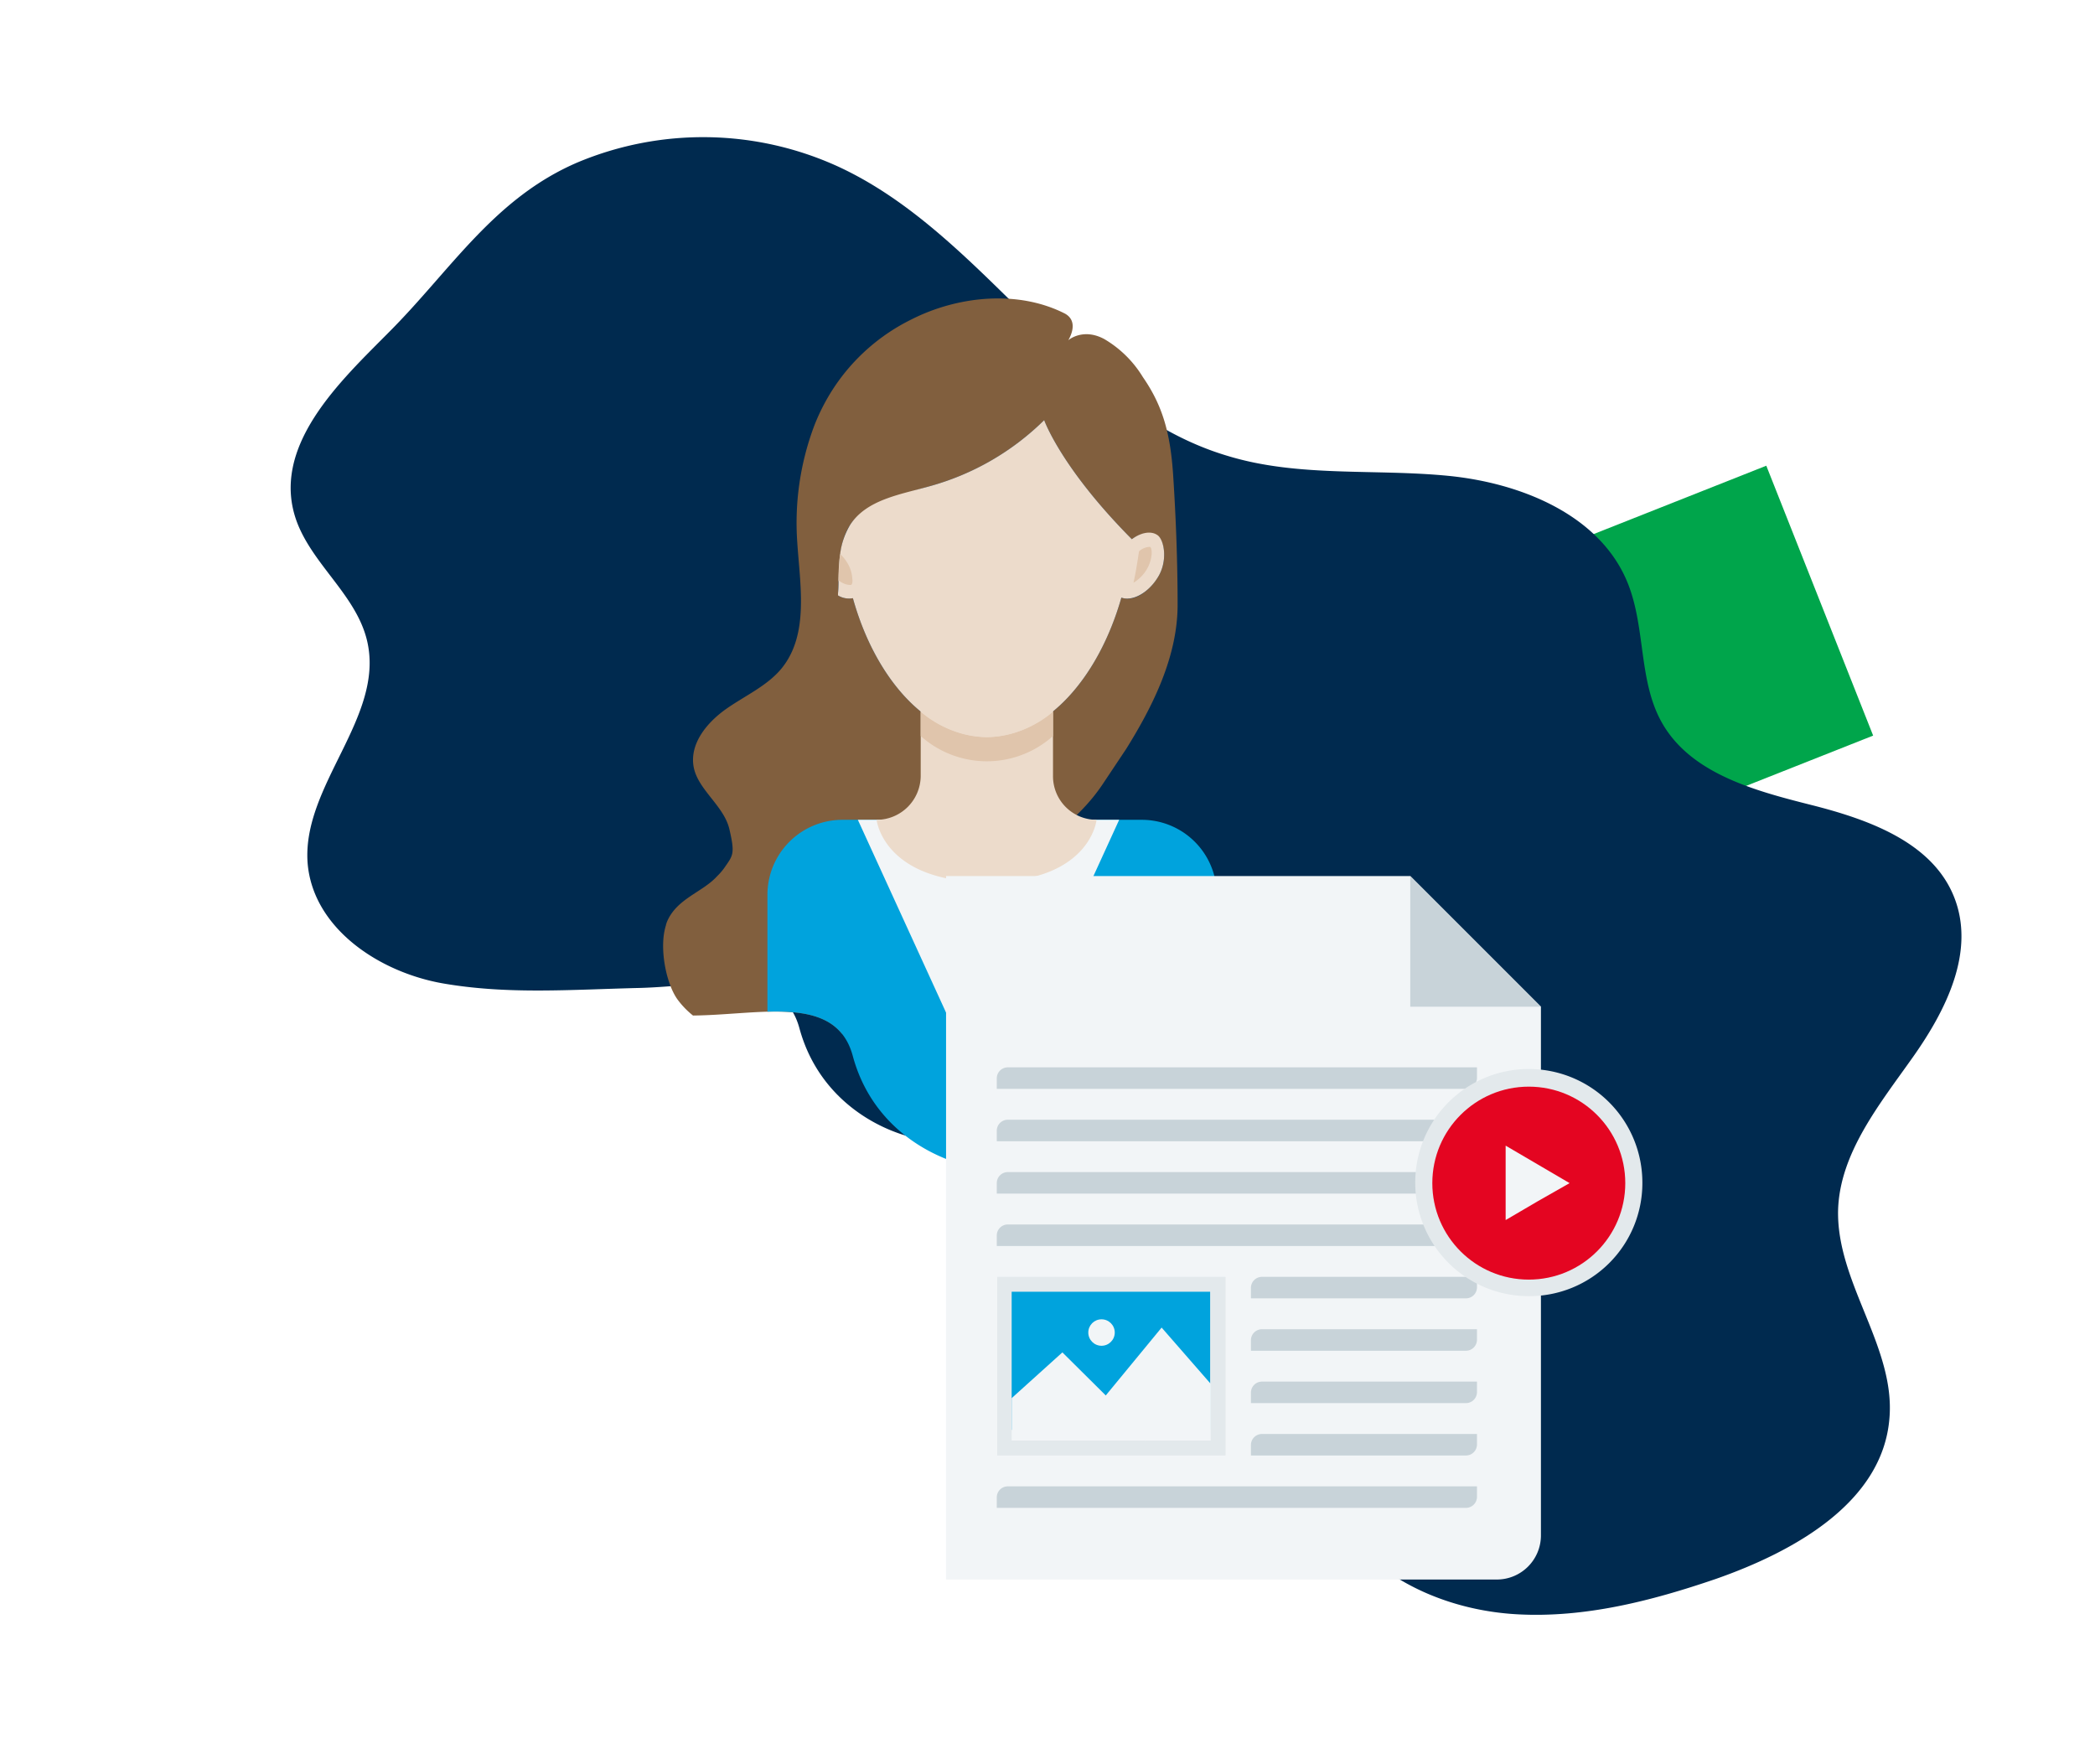 <svg xmlns="http://www.w3.org/2000/svg" viewBox="0 -10 380 320"><defs><style>.cls-5{fill:#00a3dd}.cls-6{fill:#f2f5f7}.cls-7{fill:#ecdbcb}.cls-8{fill:#e0c5ac}.cls-9{fill:#c8d3d9}.cls-11{fill:#e3e9ec}</style><filter id="shadow-background" y="-20%" width="200%" height="200%"><feOffset result="offOut" in="SourceAlpha" dx="20" dy="15"/><feColorMatrix result="matrixOut" in="offOut" values="0 0 0 0 0 0 0 0 0 0 0 0 0 0 0 0 0 0 0.4 0"/><feGaussianBlur result="blurOut" in="matrixOut" stdDeviation="16"/><feBlend in="SourceGraphic" in2="blurOut"/></filter><filter id="shadow-shape" y="-40%" width="300%" height="300%"><feOffset result="offOut" in="SourceAlpha" dx="5" dy="10"/><feColorMatrix result="matrixOut" in="offOut" values="0 0 0 0 0 0 0 0 0 0 0 0 0 0 0 0 0 0 0.4 0"/><feGaussianBlur result="blurOut" in="matrixOut" stdDeviation="16"/><feBlend in="SourceGraphic" in2="blurOut"/></filter><filter id="shadow-person" x="0" y="0" width="200%" height="200%"><feOffset result="offOut" in="SourceAlpha" dx="30" dy="20"/><feColorMatrix result="matrixOut" in="offOut" values="0 0 0 0 0 0 0 0 0 0 0 0 0 0 0 0 0 0 0.3 0"/><feGaussianBlur result="blurOut" in="matrixOut" stdDeviation="10"/><feBlend in="SourceGraphic" in2="blurOut"/></filter><filter id="shadow-file" x="-50%" y="0" width="200%" height="200%"><feOffset result="offOut" in="SourceAlpha" dx="10" dy="23"/><feColorMatrix result="matrixOut" in="offOut" values="0 0 0 0 0 0 0 0 0 0 0 0 0 0 0 0 0 0 0.2 0"/><feGaussianBlur result="blurOut" in="matrixOut" stdDeviation="15"/><feBlend in="SourceGraphic" in2="blurOut"/></filter></defs><g style="isolation:isolate"><g id="content_personalization" data-name="content personalization"><path filter="url(#shadow-shape)" transform="rotate(-21.6 297.157 101.236)" fill="#00a54b" d="M271 74.9h52.6v52.65H271z"/><path d="M84.9 4.4a58.9 58.9 0 0 1 47.1.8c26.9 12.4 42.3 44.1 70.7 52.5 12.8 3.9 26.5 2.3 39.9 3.6s27.8 7.2 32.7 19.6c3.2 8.1 1.9 17.6 6.1 25.1 5.2 9.3 16.8 12.4 27.1 15s21.9 6.7 25.9 16.6-1.4 20.6-7.4 29.1-13.3 17.4-13.6 27.8c-.3 13.2 10.5 24.9 9.3 37.9-1.3 15.1-17.2 24-31.5 29-11.7 4-23.8 7.1-36.1 6.4s-24.7-6-31.9-16c-8.4-11.9-8.9-58.7-20.5-67.4-7.2-5.4-16.8-6-25.7-5s-17.7 3.2-26.6 2.7-21.6-6.6-25.4-20.6c-3.1-11.4-16.7-7.6-29.1-7.3s-23.7 1.2-35.4-.8-23.7-10-24.7-21.8c-1.1-14.1 14-26.5 10.8-40.3-1.9-8.2-9.7-13.7-12.7-21.5-5.2-13.7 8-25.8 16.6-34.5C61.8 24 69.6 10.9 84.9 4.4z" fill="#002a4f" id="background" filter="url(#shadow-background)"/><g id="person" filter="url(#shadow-person)"><path d="M174.3 105.8c4.6-7.4 9.3-16.5 9.3-26.1 0-7.7-.3-15.7-.8-23.4s-1.9-12.7-5.5-17.9a20.1 20.1 0 0 0-7-6.9c-3.7-2-6.3 0-6.5.2s2.2-3.2-.6-4.8c-8.6-4.4-19.6-3.2-28 1.1a35.8 35.8 0 0 0-13.8 12.1 36.8 36.8 0 0 0-3.7 7.1 50 50 0 0 0-3.1 21c.5 7.9 2.2 16.8-2.8 23-2.6 3.2-6.7 5-10.1 7.4s-6.6 6.2-5.9 10.4 5.5 7.1 6.5 11.4.7 4.7-.7 6.7a10.9 10.9 0 0 1-1.5 1.8c-2.7 3-7.5 4.1-9.2 8.5 0 .1-.1.2-.1.4-1.3 4 0 10.6 2.1 13.5a15.4 15.4 0 0 0 2.8 2.9c10.6-.1 22-2.9 27 3.3l2.2-1c7.9-4.2 13.3-11.9 18.3-19.3 7.4-10.9 19.3-13.9 26.7-24.8zm-.9-27.4c-4.1 14.4-13.5 25.3-24.4 25.3s-20.3-10.8-24.3-25.2a3.8 3.8 0 0 1-2.7-.5v-.4c.3-4.3-.1-8.9 2.2-12.4s9.1-5.5 14.4-7a47.5 47.5 0 0 0 20.8-12s3 8.6 15.9 21.6c1.6-1.1 3.5-1.5 4.7-.6s1.9 4.7-.1 7.7-4.6 4.2-6.5 3.5z" fill="#815f3e"/><path class="cls-5" d="M177.1 118.7h-54.3a13.6 13.6 0 0 0-13.6 13.6v21.2c7.4-.2 13.6.9 15.5 8.1 3.8 14 16.5 20 25.4 20.6s17.7-1.8 26.6-2.7a50.5 50.5 0 0 1 14 .2v-47.4a13.6 13.6 0 0 0-13.6-13.6z"/><path class="cls-6" d="M149.3 118.7H173l-23.7 51.8-23.7-51.8h23.7z"/><path class="cls-7" d="M161 110.7V97.8h-24v12.9a8 8 0 0 1-8 8s1.2 11.3 20 11.3 19.9-11.3 19.9-11.3a7.9 7.9 0 0 1-7.9-8z"/><path class="cls-8" d="M149 103.7a19.2 19.2 0 0 1-12-4.6v4.4a18 18 0 0 0 24 0v-4.4a19.2 19.2 0 0 1-12 4.6z"/><path class="cls-7" d="M179.9 74.9c-1.8 2.8-4.6 4.2-6.5 3.5-4.1 14.4-13.5 25.3-24.4 25.3s-20.3-10.8-24.3-25.2a3.8 3.8 0 0 1-2.7-.5v-.4c.1-1 .1-2.1.1-3.1s.1-2.8.3-4.1a13.4 13.4 0 0 1 1.8-5.2c3-4.6 9.1-5.5 14.4-7a47.5 47.5 0 0 0 20.8-12s3 8.6 15.9 21.6c1.6-1.2 3.5-1.6 4.7-.7s1.9 4.8-.1 7.8z"/><path class="cls-8" d="M178.9 70.4a6.5 6.5 0 0 1-1.1 3.2 7.1 7.1 0 0 1-2.2 2.1c.4-1.8.7-3.7 1-5.7a3.1 3.1 0 0 1 1.8-.8h.2c.2.1.3.5.3 1.2zM124.1 76.1h.3c.1-.1.3-.4.2-1.1a6.2 6.2 0 0 0-1.1-3.2 6.9 6.9 0 0 0-1.1-1.3c-.2 1.3-.2 2.7-.3 4.1s.1.5.2.8a3.4 3.4 0 0 0 1.8.7z"/></g><g id="file" filter="url(#shadow-file)"><path class="cls-6" d="M245.8 125.9h-84.2v127.6h99.9a8 8 0 0 0 8-8v-95.9z"/><path class="cls-9" d="M172.8 160.6h85.1v1.9a2 2 0 0 1-2 2h-85.1v-1.9a2 2 0 0 1 2-2zM172.8 170.1h85.1v1.9a2 2 0 0 1-2 2h-85.1v-1.9a2 2 0 0 1 2-2zM172.8 179.6h85.1v1.9a2 2 0 0 1-2 2h-85.1v-1.9a2 2 0 0 1 2-2zM172.8 189.1h85.1v1.9a2 2 0 0 1-2 2h-85.1v-1.9a2 2 0 0 1 2-2zM218.9 198.6h39v1.9a2 2 0 0 1-2 2h-39v-1.9a2 2 0 0 1 2-2zM218.9 208.1h39v1.9a2 2 0 0 1-2 2h-39v-1.9a2 2 0 0 1 2-2zM218.9 217.6h39v1.9a2 2 0 0 1-2 2h-39v-1.9a2 2 0 0 1 2-2zM218.9 227.1h39v1.9a2 2 0 0 1-2 2h-39v-1.9a2 2 0 0 1 2-2zM172.8 236.6h85.1v1.9a2 2 0 0 1-2 2h-85.1v-1.9a2 2 0 0 1 2-2zM245.8 149.6h23.7l-23.7-23.7v23.7z"/><path class="cls-11" d="M267.3 202.1a20.6 20.6 0 1 1 20.6-20.5 20.5 20.5 0 0 1-20.6 20.5z"/><circle cx="267.3" cy="181.6" r="17.5" fill="#e40521"/><path class="cls-6" d="M263.1 181.6v-6.8l5.8 3.4 5.8 3.4-5.8 3.3-5.8 3.4v-6.7z"/><path class="cls-11" transform="rotate(90 191.55 214.85)" d="M175.3 194.1h32.4v41.42h-32.4z"/><path class="cls-5" d="M173.5 201.3h36v25.05h-36z"/><path class="cls-6" d="M182.8 228.3h-9.3v-7.7l9.2-8.3 13.4 13.3 1.6 2.7h-14.9z"/><path class="cls-6" d="M197.7 228.3l-9.1-5.8 12.1-14.7 8.9 10.2v10.3h-11.9z"/><circle class="cls-6" cx="189.8" cy="208.7" r="2.4"/></g></g></g></svg>